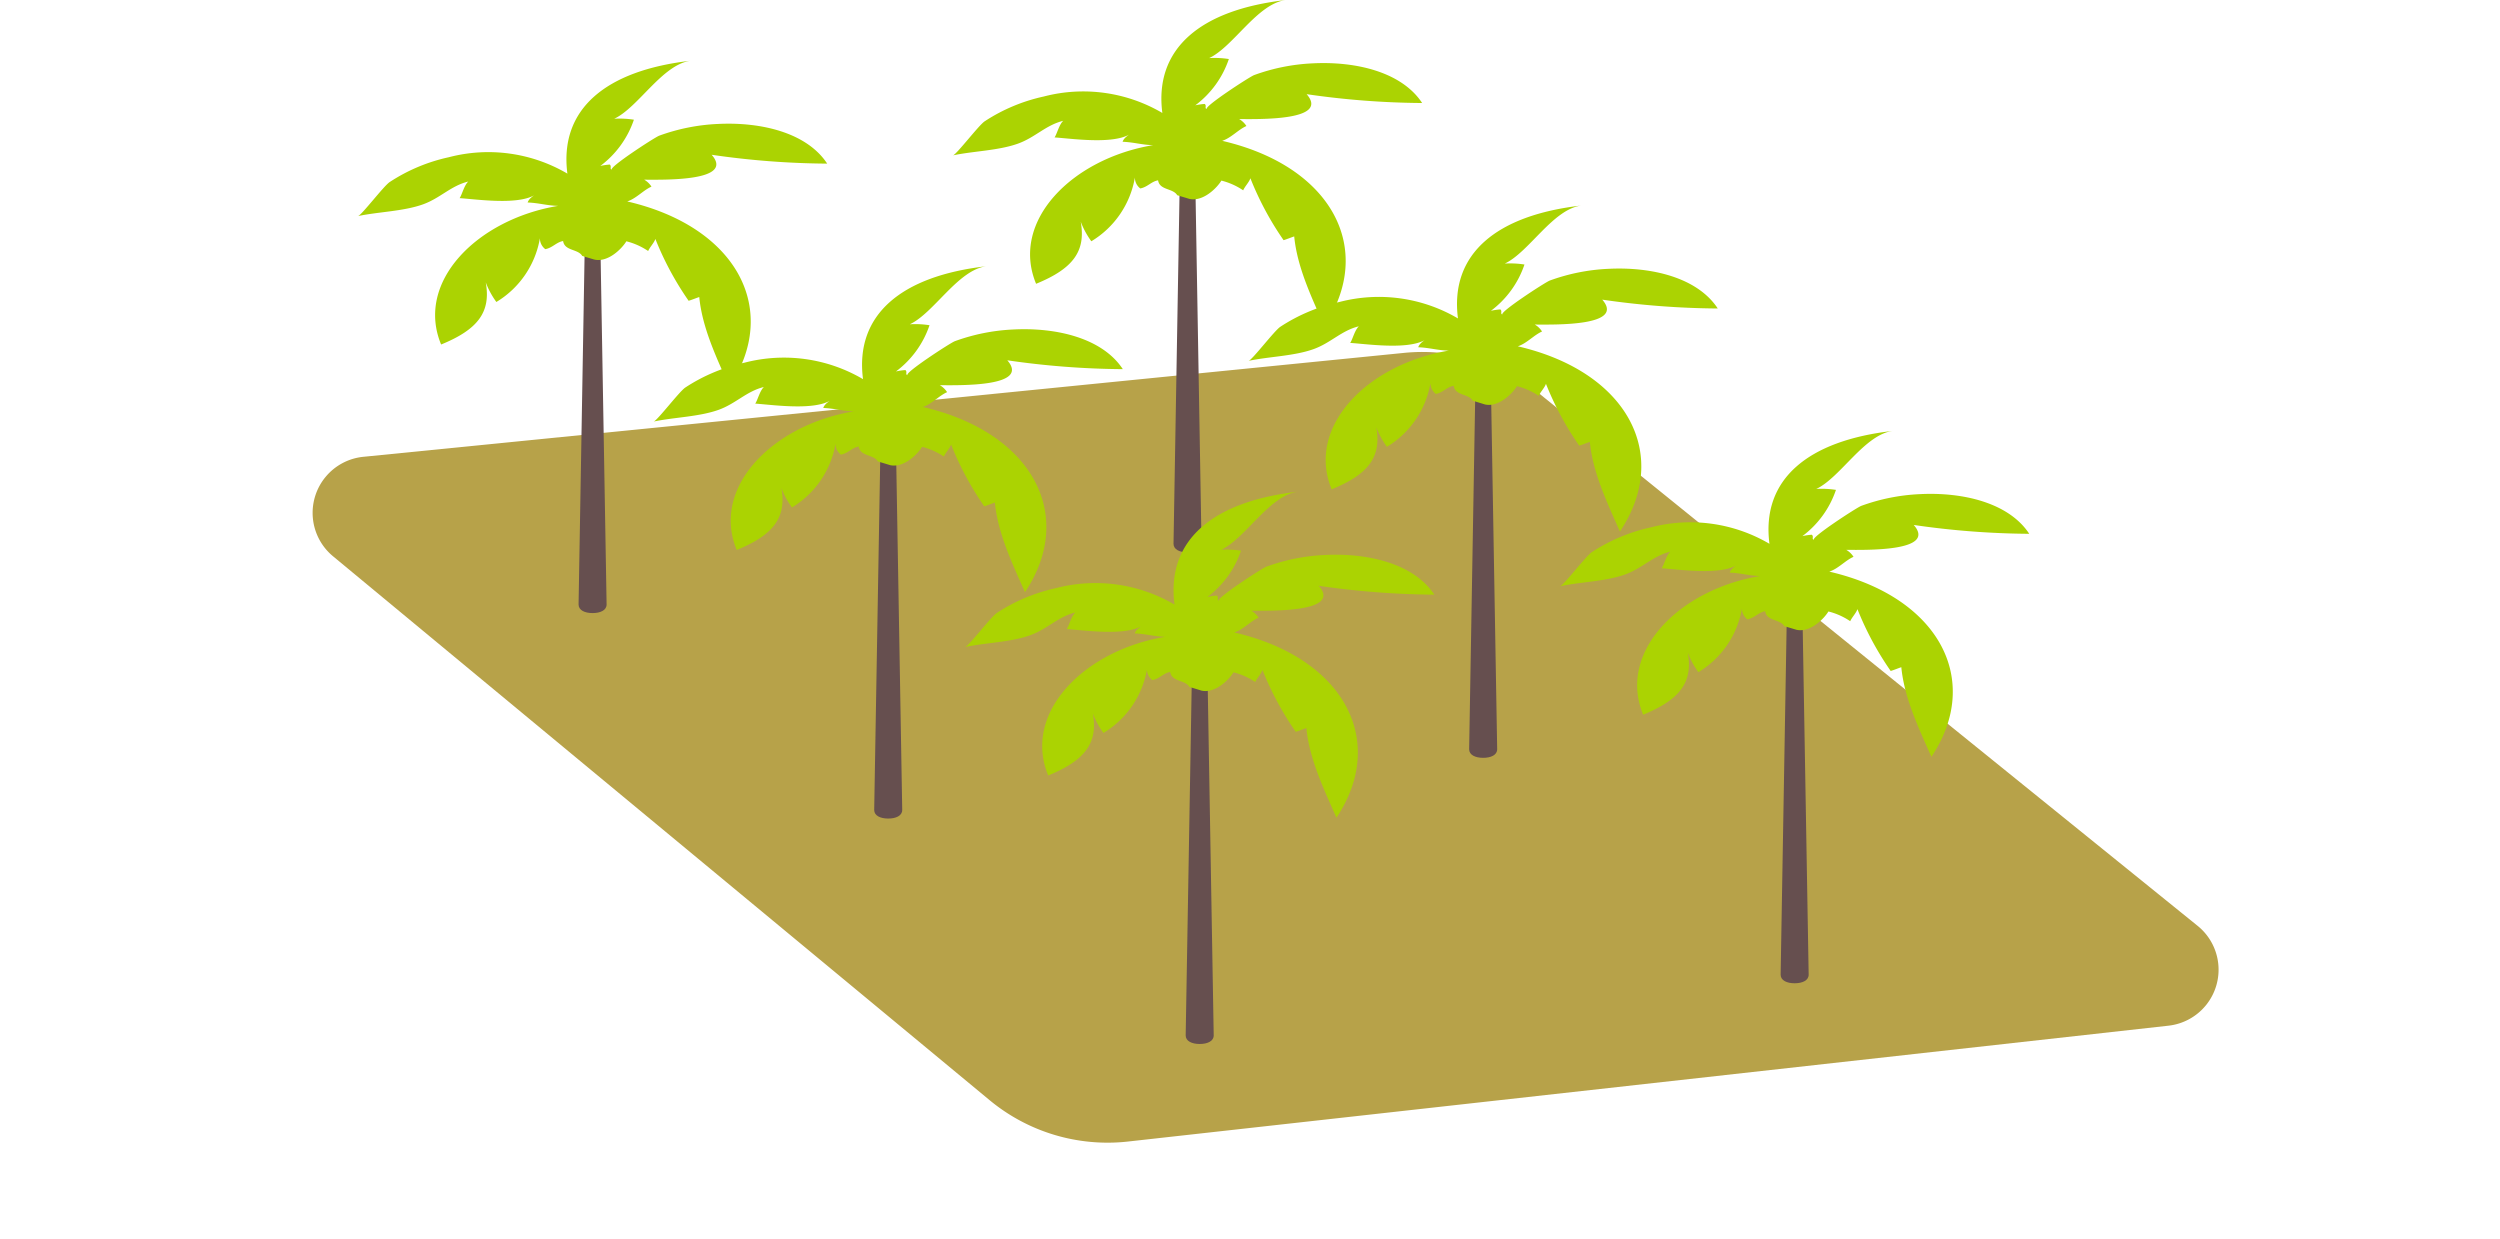 <svg xmlns="http://www.w3.org/2000/svg" width="215.975" height="107.029" viewBox="0 0 215.975 107.029"><defs><clipPath id="a"><path data-name="長方形 32" fill="none" d="M0 0h164.668v98.716H0z"/></clipPath></defs><g data-name="グループ 72" clip-path="url(#a)" transform="translate(27)"><path data-name="パス 1355" d="M1.769 48.055L58.49 95.042a15.976 15.976 0 0011.883 3.584l89.937-10.014a4.868 4.868 0 002.545-8.626L105.926 33.96a15.979 15.979 0 00-11.563-3.481L4.412 39.461a4.868 4.868 0 00-2.643 8.594" fill="#b7a249"/><path data-name="パス 1356" d="M128.04 84.945c-.669 0-1.211-.243-1.211-.741l.541-31.463c0-.5 0-.9.67-.9s.67.4.67.9l.541 31.463c0 .5-.542.741-1.211.741" fill="#664f4f"/><path data-name="パス 1357" d="M127.144 54.092c-.362-.619-1.522-.417-1.653-1.287-.58.094-.921.591-1.539.7a1.173 1.173 0 01-.465-.945 8 8 0 01-3.762 5.509 7.055 7.055 0 01-.917-1.692c.456 2.538-.642 4.054-3.856 5.366-2.246-5.427 3.125-10.822 10.114-11.982-.968-.021-1.68-.258-2.636-.291.163-.511.876-.711 1.136-1.146-.928 1.547-5.311.885-7.014.769.211-.3.38-1.081.746-1.434-1.5.366-2.423 1.438-3.91 1.971-1.693.606-3.824.637-5.613 1.013.3-.064 2.205-2.575 2.732-2.937a15.19 15.19 0 015.111-2.147 13.481 13.481 0 0110.245 1.421c-.722-5.569 3.313-8.927 10.7-9.759-2.476.279-4.558 4.039-6.655 5.018a8.062 8.062 0 011.7.082 8.3 8.3 0 01-2.9 3.995 5.5 5.5 0 01.816-.121c.205.185-.059.38.2.444-.437-.108 3.645-2.772 4.064-2.935a16.949 16.949 0 015.062-1.015c3.746-.191 7.7.751 9.457 3.427a72.161 72.161 0 01-9.98-.765c2.018 2.309-4.1 2.155-5.827 2.153a1.8 1.8 0 01.626.6c-.693.3-1.318 1.028-2.092 1.279 9.536 2.211 13.228 9.408 8.821 16-1.115-2.517-2.342-5.079-2.6-7.743-.3.1-.581.223-.918.325a26.449 26.449 0 01-2.873-5.342c-.114.346-.476.705-.624 1.042a5.922 5.922 0 00-1.882-.84c-.385.636-1.577 1.843-2.759 1.582" fill="#abd302"/><path data-name="パス 1358" d="M75.591 47.718c-.669 0-1.211-.243-1.211-.741l.541-31.463c0-.5 0-.9.67-.9s.67.4.67.9l.539 31.463c0 .5-.542.741-1.211.741" fill="#664f4f"/><path data-name="パス 1359" d="M74.7 16.866c-.362-.619-1.522-.417-1.653-1.287-.58.094-.921.591-1.539.7a1.173 1.173 0 01-.465-.945 8 8 0 01-3.762 5.509 7.055 7.055 0 01-.917-1.692c.456 2.538-.642 4.054-3.856 5.366-2.25-5.422 3.121-10.817 10.11-11.977-.968-.021-1.68-.258-2.636-.291.163-.511.876-.711 1.136-1.146-.928 1.547-5.311.885-7.014.769.211-.3.38-1.081.746-1.434-1.5.366-2.423 1.438-3.91 1.971-1.693.606-3.824.637-5.613 1.013.3-.064 2.205-2.575 2.732-2.937a15.19 15.19 0 015.111-2.147 13.481 13.481 0 0110.245 1.421C72.693 4.19 76.728.832 84.115 0c-2.476.279-4.558 4.039-6.655 5.018a8.062 8.062 0 011.7.082 8.3 8.3 0 01-2.9 4 5.5 5.5 0 01.816-.121c.205.185-.059.38.2.444-.437-.108 3.645-2.772 4.064-2.935a16.949 16.949 0 015.062-1.015c3.746-.191 7.7.751 9.457 3.427a72.161 72.161 0 01-9.98-.765c2.018 2.309-4.1 2.155-5.827 2.153a1.8 1.8 0 01.626.6c-.693.3-1.318 1.028-2.092 1.279 9.536 2.211 13.228 9.408 8.821 16-1.115-2.517-2.342-5.079-2.6-7.743-.3.1-.581.223-.918.325a26.449 26.449 0 01-2.867-5.349c-.114.346-.476.7-.624 1.042a5.922 5.922 0 00-1.882-.84c-.385.636-1.577 1.843-2.759 1.582" fill="#abd302"/><path data-name="パス 1360" d="M101.131 65.469c-.669 0-1.211-.243-1.211-.741l.541-31.463c0-.5 0-.9.67-.9s.67.4.67.9l.541 31.463c0 .5-.542.741-1.211.741" fill="#664f4f"/><path data-name="パス 1361" d="M100.235 34.617c-.362-.619-1.522-.417-1.653-1.287-.58.094-.921.591-1.539.7a1.173 1.173 0 01-.465-.945 8 8 0 01-3.762 5.515 7.055 7.055 0 01-.917-1.692c.456 2.538-.642 4.054-3.856 5.366-2.243-5.428 3.125-10.823 10.114-11.983-.968-.021-1.68-.258-2.636-.291.163-.511.876-.711 1.136-1.146-.928 1.547-5.311.885-7.014.769.211-.3.38-1.081.746-1.434-1.5.366-2.423 1.438-3.91 1.971-1.693.606-3.824.637-5.613 1.013.3-.064 2.205-2.575 2.732-2.937a15.19 15.19 0 015.111-2.147 13.481 13.481 0 0110.245 1.421c-.722-5.569 3.313-8.927 10.7-9.759-2.476.279-4.558 4.039-6.655 5.018a8.062 8.062 0 011.7.082 8.3 8.3 0 01-2.9 4 5.5 5.5 0 01.816-.121c.205.185-.059.38.2.444-.437-.108 3.645-2.772 4.064-2.935a16.949 16.949 0 015.062-1.015c3.746-.191 7.7.751 9.457 3.427a72.161 72.161 0 01-9.98-.765c2.018 2.309-4.1 2.155-5.827 2.153a1.8 1.8 0 01.626.6c-.693.3-1.318 1.028-2.092 1.279 9.536 2.211 13.228 9.408 8.821 16-1.115-2.517-2.342-5.079-2.6-7.743-.3.1-.581.223-.918.325a26.449 26.449 0 01-2.873-5.342c-.114.346-.476.7-.624 1.042a5.944 5.944 0 00-1.882-.84c-.385.636-1.577 1.843-2.759 1.582" fill="#abd302"/><path data-name="パス 1362" d="M76.642 90.19c-.669 0-1.211-.243-1.211-.741l.541-31.463c0-.5 0-.9.67-.9s.67.4.67.9l.541 31.463c0 .5-.542.741-1.211.741" fill="#664f4f"/><path data-name="パス 1363" d="M75.746 59.338c-.362-.619-1.522-.417-1.653-1.287-.58.094-.921.591-1.539.705a1.173 1.173 0 01-.465-.945 8 8 0 01-3.762 5.509 7.055 7.055 0 01-.917-1.692c.456 2.538-.642 4.054-3.856 5.366-2.246-5.427 3.125-10.822 10.114-11.981-.968-.022-1.68-.259-2.636-.292.163-.511.876-.711 1.136-1.146-.928 1.547-5.311.885-7.014.769.211-.3.38-1.081.746-1.434-1.5.366-2.423 1.438-3.91 1.971-1.693.606-3.824.637-5.613 1.013.3-.064 2.205-2.575 2.732-2.937a15.19 15.19 0 015.111-2.147 13.481 13.481 0 0110.245 1.421c-.722-5.569 3.313-8.927 10.7-9.759-2.476.279-4.558 4.039-6.655 5.018a8.062 8.062 0 011.7.082 8.3 8.3 0 01-2.9 4 5.5 5.5 0 01.816-.121c.2.185-.059.38.2.444-.437-.108 3.645-2.772 4.064-2.935a16.949 16.949 0 015.062-1.015c3.746-.191 7.7.751 9.457 3.427a72.161 72.161 0 01-9.98-.765c2.018 2.309-4.1 2.155-5.827 2.153a1.8 1.8 0 01.626.6c-.693.3-1.318 1.028-2.092 1.279 9.536 2.211 13.228 9.408 8.821 16-1.115-2.517-2.342-5.079-2.6-7.743-.3.1-.581.223-.918.325a26.449 26.449 0 01-2.873-5.342c-.114.346-.476.7-.624 1.042a5.944 5.944 0 00-1.882-.84c-.385.636-1.577 1.843-2.759 1.582" fill="#abd302"/><path data-name="パス 1364" d="M24.194 52.964c-.669 0-1.211-.243-1.211-.741l.541-31.463c0-.5 0-.9.67-.9s.67.4.67.9l.541 31.463c0 .5-.542.741-1.211.741" fill="#664f4f"/><path data-name="パス 1365" d="M23.3 22.111c-.362-.619-1.522-.417-1.653-1.287-.58.094-.921.591-1.539.7a1.173 1.173 0 01-.465-.945 8 8 0 01-3.762 5.509 7.055 7.055 0 01-.917-1.692c.456 2.538-.642 4.054-3.856 5.366C8.86 24.34 14.231 18.945 21.22 17.785c-.968-.021-1.68-.258-2.636-.291.163-.511.876-.711 1.136-1.146-.928 1.547-5.311.885-7.014.769.211-.3.38-1.081.746-1.434-1.5.366-2.423 1.438-3.91 1.971-1.693.606-3.824.637-5.613 1.013.3-.064 2.2-2.575 2.732-2.937a15.19 15.19 0 015.111-2.147A13.481 13.481 0 0122.017 15c-.722-5.569 3.313-8.927 10.7-9.759-2.476.279-4.558 4.039-6.655 5.018a8.062 8.062 0 011.7.082 8.3 8.3 0 01-2.9 3.995 5.5 5.5 0 01.816-.121c.2.185-.059.38.2.444-.437-.108 3.645-2.772 4.064-2.935a16.949 16.949 0 015.062-1.015c3.746-.191 7.7.751 9.457 3.427a72.161 72.161 0 01-9.98-.765c2.018 2.309-4.1 2.155-5.827 2.153a1.8 1.8 0 01.626.6c-.693.3-1.318 1.028-2.092 1.279 9.536 2.211 13.228 9.408 8.821 16-1.115-2.517-2.342-5.079-2.6-7.743-.3.1-.581.223-.918.325a26.449 26.449 0 01-2.873-5.342c-.114.346-.476.7-.624 1.042a5.945 5.945 0 00-1.882-.84c-.385.636-1.577 1.843-2.759 1.582" fill="#abd302"/><path data-name="パス 1366" d="M49.733 70.715c-.669 0-1.211-.243-1.211-.741l.541-31.463c0-.5 0-.9.67-.9s.67.4.67.9l.541 31.463c0 .5-.542.741-1.211.741" fill="#664f4f"/><path data-name="パス 1367" d="M48.837 39.862c-.362-.619-1.522-.417-1.653-1.287-.58.094-.921.591-1.539.7a1.173 1.173 0 01-.465-.946 8 8 0 01-3.762 5.51 7.055 7.055 0 01-.917-1.692c.456 2.538-.642 4.054-3.856 5.366C34.4 42.091 39.77 36.7 46.759 35.536c-.968-.021-1.68-.258-2.636-.291.163-.511.876-.711 1.136-1.146-.928 1.547-5.311.885-7.014.769.211-.3.38-1.081.746-1.434-1.5.366-2.423 1.438-3.91 1.971-1.693.606-3.824.637-5.613 1.013.3-.064 2.2-2.575 2.732-2.937a15.19 15.19 0 015.111-2.147 13.481 13.481 0 0110.245 1.421c-.722-5.569 3.313-8.927 10.7-9.759-2.476.279-4.558 4.039-6.655 5.018a8 8 0 011.7.082 8.3 8.3 0 01-2.9 3.995 5.5 5.5 0 01.816-.121c.205.185-.059.38.2.444-.437-.108 3.645-2.772 4.064-2.935a16.949 16.949 0 015.062-1.015c3.746-.191 7.7.751 9.457 3.427a72.161 72.161 0 01-9.98-.765c2.018 2.309-4.1 2.155-5.827 2.153a1.8 1.8 0 01.626.6c-.693.3-1.318 1.028-2.092 1.279 9.536 2.211 13.228 9.408 8.821 16-1.115-2.517-2.342-5.079-2.6-7.743-.3.1-.581.223-.918.325a26.449 26.449 0 01-2.867-5.34c-.114.346-.476.705-.624 1.042a5.922 5.922 0 00-1.882-.84c-.385.636-1.577 1.843-2.759 1.582" fill="#abd302"/></g></svg>